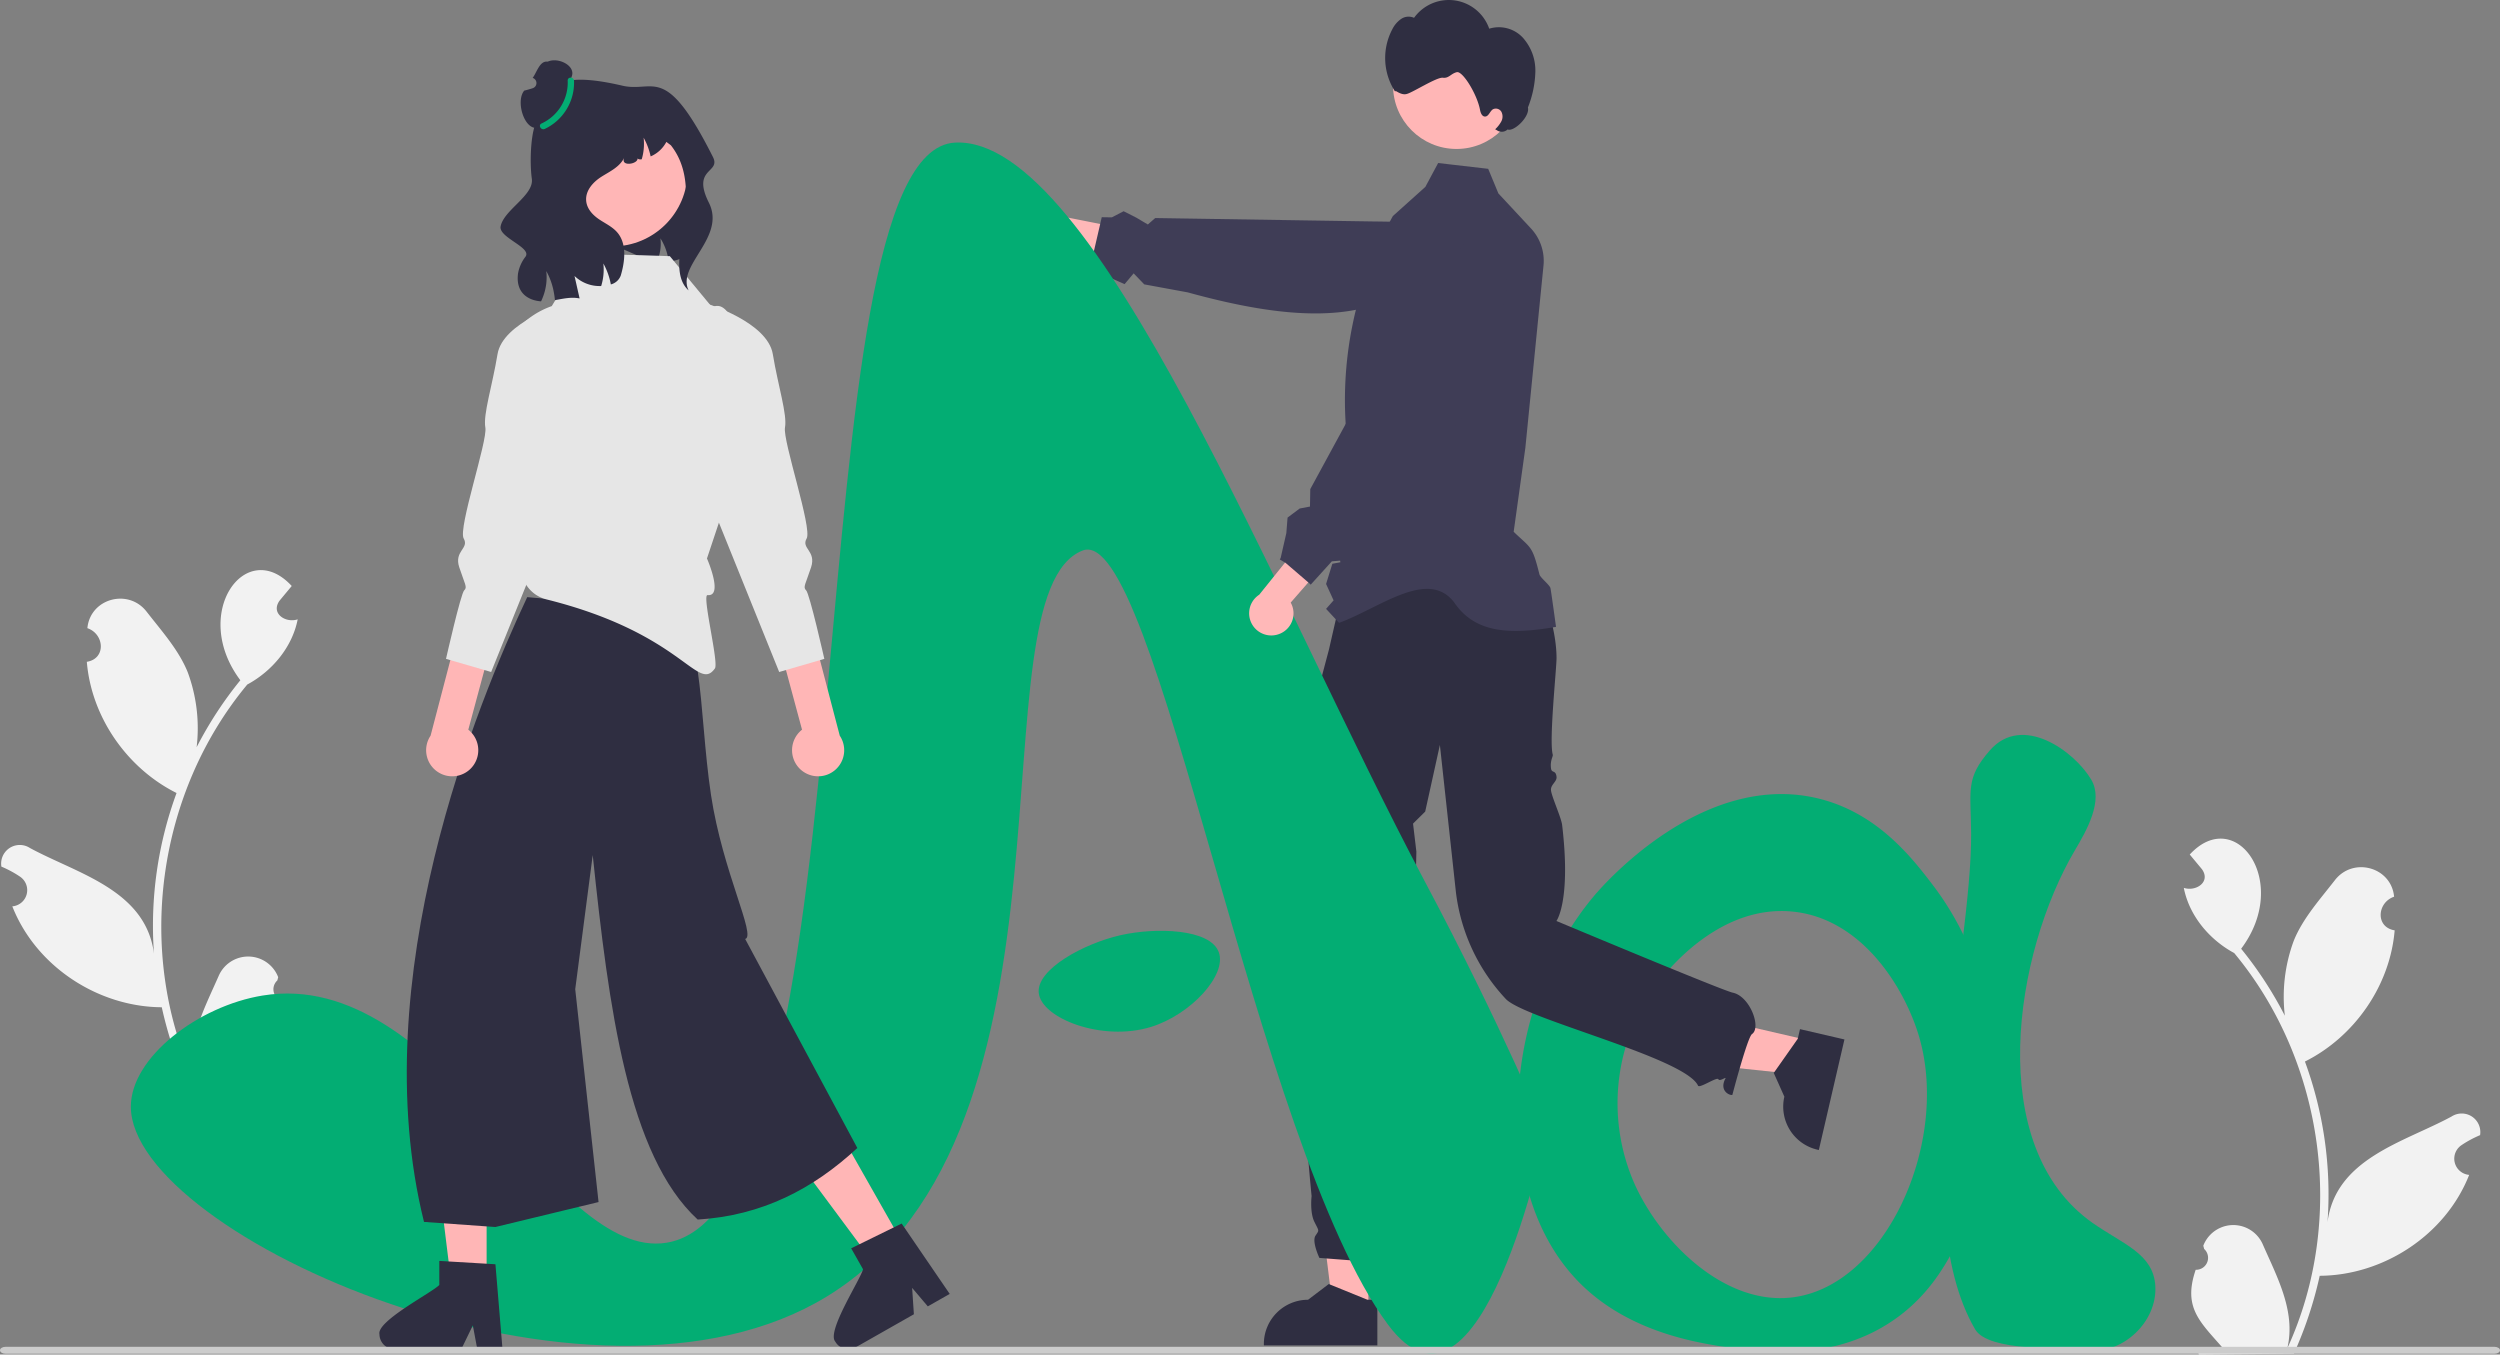 <svg xmlns="http://www.w3.org/2000/svg" data-name="Layer 1" width="744.807" height="403.554" viewBox="0 0 744.807 403.554" xmlns:xlink="http://www.w3.org/1999/xlink"><rect x="0" y="0" width="744.807" height="403.554" fill="#808080" stroke="none"/><path d="M803.29,511.718c-6.06-7.918-16.558-21.634-34.613-25.758-34.017-7.772-63.247,25.724-66.006,28.978-27.525,32.462-31.786,88.612-4.025,115.913,14.229,13.993,33.565,17.157,41.857,18.514,9.741,1.594,32.402,5.302,51.517-8.05,10.264-7.169,15.187-16.24,18.514-22.539C826.142,589.227,828.166,544.22,803.29,511.718ZM761.037,634.806c-19.942,2.06-38.841-16.653-46.604-34.176a59.499,59.499,0,0,1,8.285-61.103c2.879-3.49,18.193-22.052,39.354-19.677,20.812,2.336,33.206,23.345,37.283,37.283C808.589,588.693,789.195,631.897,761.037,634.806Z" transform="translate(-227.597 -248.223)" fill="#03ad73"/><polygon points="407.676 390.653 397.189 390.653 392.2 350.202 407.678 350.202 407.676 390.653" fill="#ffb6b6"/><path d="M634.993,635.451l-11.197-4.554-.321-.132-6.182,4.686a13.164,13.164,0,0,0-13.162,13.162v.427H637.944V635.451Z" transform="translate(-227.597 -248.223)" fill="#2f2e41"/><polygon points="538.995 309.986 536.629 320.203 496.095 315.941 499.586 300.861 538.995 309.986" fill="#ffb6b6"/><path d="M763.858,554.828l-.608,2.61-.062.269-6.943,9.875-.211.295,3.166,7.078a13.155,13.155,0,0,0,9.858,15.787l.412.095,7.63-32.938Z" transform="translate(-227.597 -248.223)" fill="#2f2e41"/><path d="M628.16,421.455l57.828,2.024.403-.586s4.933,11.51,4.933,21.375c0,3.28-2.281,24.733-1.122,28.792.144.505-.848,1.742-.523,4.092.211,1.525,1.376.352,1.644,2.466.192,1.517-1.859,2.355-1.644,4.111.234,1.918,3.056,8.13,3.31,10.263,2.704,22.712-1.697,28.614-1.697,28.614s49.458,20.724,52.517,21.353c5.134,1.056,8.6,10.39,5.755,12.332-1.355.924-5.863,18.143-5.863,18.143-.962.174-3.972-1.335-2.054-4.905.353-.657-1.752,1.015-2.102.229-.372-.837-5.642,2.834-6.068,1.906-3.826-8.339-51.701-19.895-57.268-25.829a56.398,56.398,0,0,1-14.868-31.869l-4.769-43.805-4.377,19.855-3.621,3.578.993,8.344-.171,8.099-9.043,33.707s-1.356,62.948.822,64.947c1.18,1.083,6.186,14.418-3.288,15.62l-17.214-1.328s-2.319-4.888-1.16-6.627,1.09-1.265-.325-4.111-.835-7.67-.835-7.67a568.25,568.25,0,0,1-2.664-68.229c.863-37.409,6.092-80.384,6.092-81.259A5.784,5.784,0,0,0,621.3,452.477v-2.361l2.221-8.367Z" transform="translate(-227.597 -248.223)" fill="#2f2e41"/><path d="M691.169,434.982c-14.601,2.525-24.393,1.564-30.418-7.399-7.861-10.01-22.157,1.81-34.219,6.204l-1.431-1.546-2.433-2.623,2.236-2.532-2.236-4.883,1.866-6.026,2.384-.436-.641-5.188-1.003-3.034,2.943-3.231,2.499-8.065-1.8-16.878a112.433,112.433,0,0,1,13.664-66.772l6.832-6.133,2.836-2.549,3.806-7.103,4.02.469,10.885,1.258.37.888,2.672,6.445,9.706,10.426a14.193,14.193,0,0,1,3.735,11.072h0l-.279,2.812-.206,2.022-.97,9.734-3.954,39.766-.296,2.113-3.182,22.863c5.171,4.998,5.486,3.908,7.681,12.704.247.978,3.108,3.157,3.288,4.111C689.78,424.821,691.169,434.982,691.169,434.982Z" transform="translate(-227.597 -248.223)" fill="#3f3d56"/><circle cx="433.926" cy="25.472" r="18.905" fill="#ffb6b6"/><path d="M681.302,259.463a9.748,9.748,0,0,0-10.033-2.692,12.752,12.752,0,0,0-22.392-3.238,3.965,3.965,0,0,0-3.881.357,8.176,8.176,0,0,0-2.612,3.082,18.351,18.351,0,0,0,1.03,18.816c-.74-1.494,1.34,1.079,3.368.405,1.742-.456,8.895-5.043,10.681-4.812,1.785.232,2.364-1.208,4.111-1.644,1.71-.547,6.077,6.524,6.952,11.202.166.887.568,1.988,1.47,2.008,1.111.025,1.443-1.566,2.38-2.163a1.912,1.912,0,0,1,2.539.778,3.116,3.116,0,0,1-.053,2.853,9.21,9.21,0,0,1-1.824,2.326l.485.267a2.532,2.532,0,0,0,3.214-.218c1.806.815,6.717-3.779,6.065-6.559a30.749,30.749,0,0,0,2.214-10.703A14.691,14.691,0,0,0,681.302,259.463Z" transform="translate(-227.597 -248.223)" fill="#2f2e41"/><path d="M535.594,323.168a6.567,6.567,0,0,0,9.998-1.199l40.412,9.671-4.035-11.436-38.652-7.634a6.603,6.603,0,0,0-7.723,10.598Z" transform="translate(-227.597 -248.223)" fill="#ffb8b8"/><path d="M656.329,316.133l-3.237-1.688-14.767-.232-.541-.005-.03.003-11.322-.173-54.67-.857-2.198,1.92-3.38-2.007-3.831-1.942-3.516,1.827-3.007-.047-.458,2.017-.004.007-.013.058-2.036,8.802-.004.007.025,2.076,3.537,3.811,1.875,1.437,3.893,1.722,2.695-3.21,3.161,3.283,12.959,2.386c21.664,5.968,41.612,8.841,56.921,3.324l1.924-.09,15.196-.723a10.528,10.528,0,0,0,9.409-6.929l.004-.007a10.427,10.427,0,0,0,.604-4.15,10.272,10.272,0,0,0-.919-3.747,10.592,10.592,0,0,0-4.71-5.007Z" transform="translate(-227.597 -248.223)" fill="#3f3d56"/><path d="M881.739,626.518a3.564,3.564,0,0,0,2.524-6.201c-.093-.356-.16-.612-.253-.968a9.575,9.575,0,0,1,17.749-.336c4.318,9.846,9.881,20.028,7.267,30.943,17.594-38.227,11.037-85.508-15.81-117.8-7.374-3.971-13.387-11.093-15.014-19.414,3.642,1.195,8.14-1.8,5.374-5.598-1.197-1.45-2.405-2.889-3.602-4.339,13.65-14.818,30.301,8.108,15.31,28.074a114.265,114.265,0,0,1,13.024,19.951,48.043,48.043,0,0,1,2.656-22.342c2.682-6.649,7.775-12.276,12.252-18.044,5.443-7.029,16.813-3.918,17.639,4.928-5.069,1.72-5.659,9.071.166,10.02-1.367,16.483-11.982,31.721-26.732,39.085a114.709,114.709,0,0,1,6.725,47.885c2.435-19.011,22.771-23.812,36.944-31.494a5.549,5.549,0,0,1,8.516,5.54,32.051,32.051,0,0,0-5.589,3.017,4.844,4.844,0,0,0,2.335,8.821c-7.011,17.839-25.462,29.949-44.529,30.064a117.929,117.929,0,0,1-7.701,23.201l-28.298.269c-.104-.313-.199-.637-.293-.951a32.153,32.153,0,0,0,7.826-.541c-7.008-8.139-12.407-12.274-8.483-23.767Z" transform="translate(-227.597 -248.223)" fill="#f2f2f2"/><path d="M312.747,546.518a3.564,3.564,0,0,1-2.524-6.201c.093-.356.16-.612.253-.968a9.575,9.575,0,0,0-17.749-.336c-4.318,9.846-9.881,20.028-7.267,30.943-17.594-38.227-11.037-85.508,15.81-117.8,7.374-3.971,13.387-11.093,15.014-19.414-3.642,1.195-8.14-1.8-5.374-5.598,1.197-1.45,2.405-2.889,3.602-4.339-13.65-14.818-30.301,8.108-15.31,28.074a114.265,114.265,0,0,0-13.024,19.951,48.043,48.043,0,0,0-2.656-22.342c-2.682-6.649-7.775-12.276-12.252-18.044-5.443-7.029-16.813-3.918-17.639,4.928,5.069,1.72,5.659,9.071-.166,10.02,1.367,16.483,11.982,31.721,26.732,39.085a114.71,114.71,0,0,0-6.725,47.885c-2.435-19.011-22.771-23.812-36.944-31.494a5.549,5.549,0,0,0-8.516,5.54,32.051,32.051,0,0,1,5.589,3.017,4.844,4.844,0,0,1-2.335,8.821c7.011,17.839,25.462,29.949,44.529,30.064a117.929,117.929,0,0,0,7.701,23.201l28.298.269c.104-.313.199-.637.293-.951a32.153,32.153,0,0,1-7.826-.541c7.008-8.139,12.407-12.274,8.483-23.767Z" transform="translate(-227.597 -248.223)" fill="#f2f2f2"/><path d="M305.86,544.811c53.169-8.604,86.007,79.177,120.299,73.652,62.847-10.125,36.797-325.074,85.928-327.753,41.88-2.283,95.605,136.698,139.975,220.079,23.322,43.828,36,75,36,75s-19.406,94.168-47,57c-39.419-53.097-69.059-239.039-90.921-230.553-33.476,12.994,4.282,172.867-76.107,222.184-70.217,43.076-207.372-18.127-207.454-56.467C266.548,563.23,286.725,547.908,305.86,544.811Z" transform="translate(-227.597 -248.223)" fill="#03ad73"/><path d="M561.354,526.853c-10.835,2.479-25.063,10.144-24.291,17.206.827,7.57,18.904,14.585,33.401,10.121,11.893-3.662,22.715-15.462,20.243-22.267C588.154,524.889,571.89,524.442,561.354,526.853Z" transform="translate(-227.597 -248.223)" fill="#03ad73"/><path d="M845.816,501.445c3.497-5.921,8.499-14.698,4.83-20.917-5.009-8.492-20.542-19.814-30.207-8.77-7.346,8.394-5.696,11.75-5.598,24.782.268,35.575-19.872,111.549,1.178,147.702,3.94,6.768,25.719,5.426,34.348,6.267,9.564.933,19.942-8.366,19.351-19.128-.529-9.638-9.586-12.445-18.636-18.784C818.535,589.797,827.706,532.11,845.816,501.445Z" transform="translate(-227.597 -248.223)" fill="#03ad73"/><path d="M434.47,297.68q-.33,3.96-.64,7.92a52.441,52.441,0,0,1-1.29,9.18,5.281,5.281,0,0,1-1.05,2.29c-.94,1.07.8,7.33-.49,7.93a12.747,12.747,0,0,1-4.16,1.17c-.06-.44-.14-.88-.23-1.31-.01-.05-.02-.09-.03-.14a16.686,16.686,0,0,0-2.23-5.5,12.816,12.816,0,0,1-.65,5.92c-.11.31-.24.62-.38.93-5.67-.84-10.58-4.67-14.45-4.63a140.97,140.97,0,0,1-4.95-24.13c-.25-2.18-.39-4.6.95-6.33,1.19-1.54,3.22-2.1,5.12-2.51a81.11,81.11,0,0,1,18.9-1.81L417.9,284.1a30.68,30.68,0,0,1,9.18.87c2.95.89,5.74,2.84,6.88,5.71C434.83,292.87,434.65,295.33,434.47,297.68Z" transform="translate(-227.597 -248.223)" fill="#2f2e41"/><polygon points="144.977 381.87 134.398 381.87 129.365 341.065 144.979 341.066 144.977 381.87" fill="#ffb6b6"/><path d="M340.644,645.702a4.5,4.5,0,0,0,4.471,4.48h19.915l.617-1.279,2.817-5.813,1.091,5.813.241,1.279h7.512l-.107-1.288-2.003-24.019-2.62-.161-11.321-.671-2.781-.17v7.172C356.364,633.29,339.803,641.777,340.644,645.702Z" transform="translate(-227.597 -248.223)" fill="#2f2e41"/><polygon points="268.914 370.355 259.713 375.576 235.199 342.569 248.779 334.865 268.914 370.355" fill="#ffb6b6"/><path d="M476.442,647.911a4.478,4.478,0,0,0,6.099,1.69l1.046-.59h.009l16.266-9.237-.519-7.86,4.668,5.508,3.443-1.958,3.085-1.753-2.727-3.988-11.598-16.982-2.361,1.163L483.667,618.902l-2.486,1.225,3.532,6.233C483.989,629.365,473.777,644.906,476.442,647.911Z" transform="translate(-227.597 -248.223)" fill="#2f2e41"/><path d="M425.073,429.794c12.391.445,10.489,29.802,14.357,55.336,3.451,22.78,13.546,42.019,10.17,42.836L483.013,590.236c-13.066,12.136-28.397,20.183-47.559,21.319-20.794-19.108-26.497-63.08-31.271-108.58L398.971,542.933l6.949,63.411-30.741,7.434-21.263-1.519c-18.022-72.693,16.074-154.904,30.753-186.138Z" transform="translate(-227.597 -248.223)" fill="#2f2e41"/><path d="M438.219,414.605l5.629-16.887,4.021-5.629,1.608-16.083c0-43.423-9.686-36.192-9.686-36.192l-12.634-15.272-14.374-.449-11.359-.355L391.981,339.419l0,0a25.279,25.279,0,0,0-16.41,19.06l-2.613,13.58,9.776,29.68-.431-2.205c-4.602,8.495-3.431,9.773.379,16.152l.189,2.303a9.938,9.938,0,0,0,7.533,8.81c40.714,10.147,44.946,27.896,50.18,20.569,1.216-1.703-3.945-22.026-2.185-21.85C443.222,426,438.219,414.605,438.219,414.605Z" transform="translate(-227.597 -248.223)" fill="#e6e6e6"/><path d="M466.08,477.454a7.779,7.779,0,0,1,.46-11.839l-10.088-37.439,9.67-5.336,11.656,44.554a7.768,7.768,0,0,1-11.698,10.06Z" transform="translate(-227.597 -248.223)" fill="#ffb6b6"/><path d="M438.303,338.722s17.953,5.467,19.533,15.012,4.339,17.966,3.626,21.871,8.193,30.037,6.457,33.043,2.933,3.657,1.321,8.584-2.511,5.95-1.488,6.849,5.434,20.438,5.434,20.438l-13.45,3.908L434.961,387.043Z" transform="translate(-227.597 -248.223)" fill="#e6e6e6"/><path d="M367.576,477.454a7.779,7.779,0,0,0-.46-11.839l10.088-37.439L367.535,422.84l-11.656,44.554a7.768,7.768,0,0,0,11.698,10.06Z" transform="translate(-227.597 -248.223)" fill="#ffb6b6"/><path d="M395.354,338.722s-17.953,5.467-19.533,15.012-4.339,17.966-3.626,21.871-8.193,30.037-6.457,33.043-2.933,3.657-1.321,8.584,2.511,5.95,1.488,6.849-5.434,20.438-5.434,20.438l13.45,3.908L398.696,387.043Z" transform="translate(-227.597 -248.223)" fill="#e6e6e6"/><circle cx="182.457" cy="51.034" r="22.38" fill="#ffb6b6"/><path d="M432.76,334.753c-8.44-7.505,5.95-28.942-5.29-43.248l-1.35-1.01a9.531,9.531,0,0,1-4.68,4.326,20.341,20.341,0,0,0-2.09-5.575,16.265,16.265,0,0,1-.57,6.438c-.63.079-1.08-.011-1.24-.295.2,1.737-5.11,2.6-4-.102a.598.598,0,0,1,.03-.079c-1.37,2.759-4.19,4.042-6.64,5.575-2.45,1.521-4.94,4.065-4.7,7.221.2,2.555,2.15,4.462,4.11,5.734,1.96,1.283,4.16,2.282,5.58,4.269,2.39,3.338,1.83,8.232.62,12.296a4.285,4.285,0,0,1-2.96,2.657,20.468,20.468,0,0,0-2.23-6.245,16.405,16.405,0,0,1-.65,6.722,10.774,10.774,0,0,1-7.94-2.997l1.51,6.699c-2.43-.511-4.88.068-7.35.511a21.884,21.884,0,0,0-.31-2.259,20.311,20.311,0,0,0-2.26-6.404,16.369,16.369,0,0,1-1.17,8.141c-.12.295-.25.59-.39.874-3.8-.272-7.59-2.487-6.87-8.243a11.338,11.338,0,0,1,2.24-5.064c1.96-2.748-8.03-5.688-7.42-9.004.91-4.916,10.02-9.265,9.3-14.227-.64-4.496-.515-14.646,1.96-18.144,3.575-5.054-.391-15.509,25.02-9.572C422.473,275.956,425.75,266.683,440,295c2.443,4.855-6.44,3.186-1.22,13.593S429.05,327.248,432.76,334.753Z" transform="translate(-227.597 -248.223)" fill="#2f2e41"/><path d="M227.597,650.502c-.003-.571.738-1.035,1.655-1.036H970.739c.919,0,1.664.464,1.664,1.036s-.745,1.036-1.664,1.036H229.261c-.917.002-1.662-.46-1.664-1.03Z" transform="translate(-227.597 -248.223)" fill="#ccc"/><path d="M608.55,437.162a6.567,6.567,0,0,0,3.576-9.414l27.313-31.315-12.003-1.731L602.744,425.404a6.603,6.603,0,0,0,5.806,11.758Z" transform="translate(-227.597 -248.223)" fill="#ffb8b8"/><path d="M620.505,419.738l3.88-4.281,3.744-.322.255-.319.978-1.248.375-3.477,2.876-.675,6.41-8.187.979-1.629L666.908,368.162l5.489-9.141.863-1.857,2.688-5.782-.354-14.582a10.481,10.481,0,0,0,.328-8.089,10.646,10.646,0,0,0-.543-1.233l-.152-.284a10.582,10.582,0,0,0-1.405-1.941l-.009-.014a10.256,10.256,0,0,0-3.399-2.453,10.474,10.474,0,0,0-3.175-.88,10.609,10.609,0,0,0-7.186,1.807l-3.302,2.283-2.997,2.089-6.861,12.63-.45.823-.016.02-21.127,38.871-6.369,11.721-.971,1.78-.09,5.207-3.063.58-3.616,2.708-.363,4.611-1.701,7.435-.259.419,1.585.939.153.087.289.254,4.034,3.463,2.446,2.106.081.065.636.599Z" transform="translate(-227.597 -248.223)" fill="#3f3d56"/><path d="M388.545,285.98c.05.019.094.038.145.057a2.358,2.358,0,0,0,.295.108,8.133,8.133,0,0,0,1.992.458,7.978,7.978,0,0,0,.874.046,8.228,8.228,0,0,0,1.12-.073,7.919,7.919,0,0,0,1.221-.248,5.814,5.814,0,0,0,.56-.181,8.578,8.578,0,0,0,5.309-5.502l0-.006a3.713,3.713,0,0,0,.108-.377,8.513,8.513,0,0,0,.282-2.169l0-.013a8.513,8.513,0,0,0-1.591-4.978c-.627-.888-1.35-1.037-.944-2.052,1.295-3.24-4.004-5.889-7.133-4.464a3.062,3.062,0,0,0-.34-.013c-2.107-.005-2.888,3.106-4.144,4.857l.036.012a1.616,1.616,0,0,1-.021,3.058q-1.254.409-2.535.722C380.965,278.546,384.192,288.272,388.545,285.98Z" transform="translate(-227.597 -248.223)" fill="#2f2e41"/><path d="M398.613,272.262a15.254,15.254,0,0,1-8.726,14.377c-1.098.497-2.054-1.13-.948-1.631a13.42,13.42,0,0,0,7.787-12.75c-.063-1.213,1.824-1.205,1.887.005Z" transform="translate(-227.597 -248.223)" fill="#03ad73"/></svg>